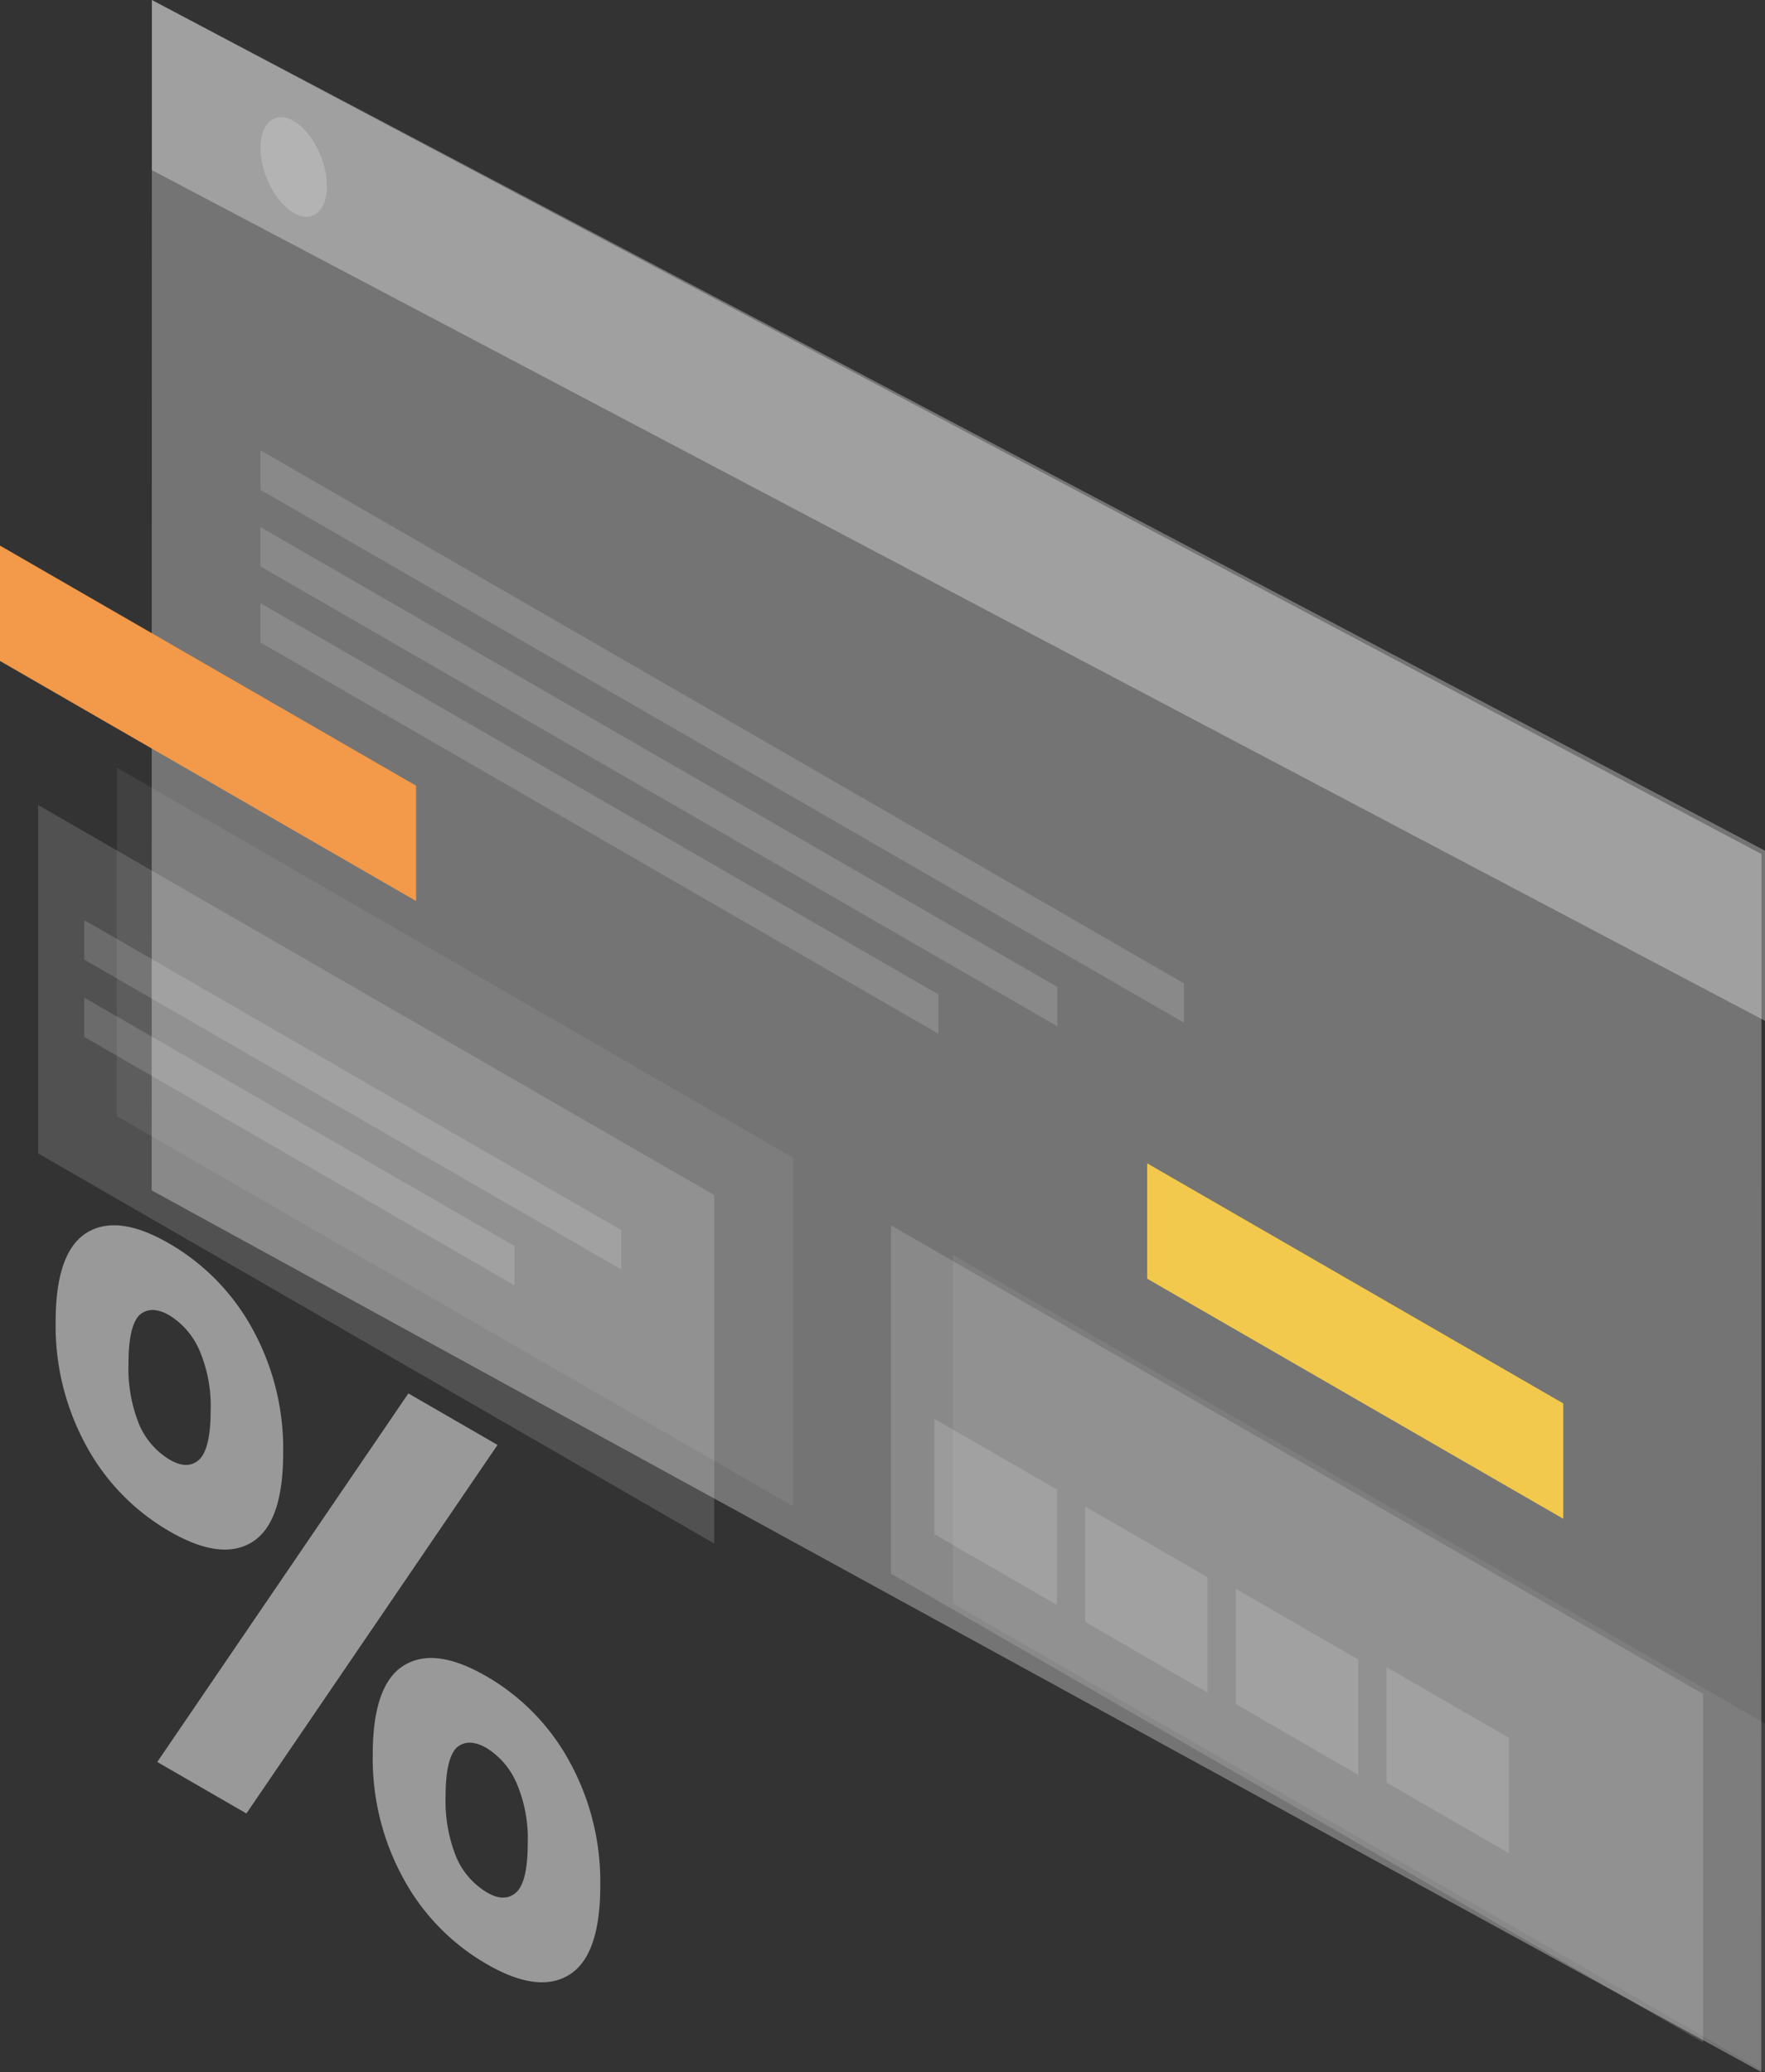<svg id="Grupo_1322" data-name="Grupo 1322" xmlns="http://www.w3.org/2000/svg" width="314" height="368.643" viewBox="0 0 314 368.643">
  <rect x="0" y="0" width="314" height="368.643" fill="#333333" stroke="none"/>
  <path id="Caminho_4177" data-name="Caminho 4177" d="M27.02,0,313.375,151.952l-.041,216.691L26.979,211.782Z" fill="#fff" opacity="0.32"/>
  <path id="Caminho_4178" data-name="Caminho 4178" d="M27.021,0,314,151.351v30.267L27.021,30.268Z" fill="#fff" opacity="0.32"/>
  <path id="Caminho_4179" data-name="Caminho 4179" d="M0,101.086,74.024,143.8v20.525L0,121.612Z" transform="translate(0 -4.017)" fill="#f2994a"/>
  <path id="Caminho_4180" data-name="Caminho 4180" d="M204.088,215.537l74.024,42.716v20.525l-74.024-42.716Z" transform="translate(0 -8.565)" fill="#f2c94c"/>
  <path id="Caminho_4181" data-name="Caminho 4181" d="M155.543,243.181l144.468,83.392v61.992L155.543,305.174Z" transform="translate(2.976 -25.183)" fill="#fff" opacity="0.15"/>
  <path id="Caminho_4182" data-name="Caminho 4182" d="M169.531,236.187,314,319.579v61.992L169.531,298.179Z" transform="translate(0 -12.928)" fill="#fff" opacity="0.07"/>
  <path id="Caminho_4183" data-name="Caminho 4183" d="M166.243,261.958l21.774,12.573v20.526l-21.774-12.574Z" transform="translate(0 -9.527)" fill="#fff" opacity="0.15"/>
  <path id="Caminho_4184" data-name="Caminho 4184" d="M193.055,278.153l21.774,12.574v20.525l-21.774-12.573Z" transform="translate(0 -10.116)" fill="#fff" opacity="0.15"/>
  <path id="Caminho_4185" data-name="Caminho 4185" d="M219.866,293.35l21.775,12.573v20.525l-21.775-12.615Z" transform="translate(0 -10.669)" fill="#fff" opacity="0.15"/>
  <path id="Caminho_4186" data-name="Caminho 4186" d="M246.679,309.545l21.774,12.573v20.526l-21.774-12.573Z" transform="translate(0 -12.928)" fill="#fff" opacity="0.15"/>
  <path id="Caminho_4187" data-name="Caminho 4187" d="M46.338,83.892l164.286,94.841v6.994L46.338,90.928Z" transform="translate(0 -3.782)" fill="#fff" opacity="0.15"/>
  <path id="Caminho_4188" data-name="Caminho 4188" d="M46.338,98.005,188.1,179.815v6.995L46.338,105Z" transform="translate(0 -4.227)" fill="#fff" opacity="0.15"/>
  <path id="Caminho_4189" data-name="Caminho 4189" d="M46.338,111.953,166.95,181.564v6.994L46.338,118.947Z" transform="translate(0 -4.639)" fill="#fff" opacity="0.15"/>
  <path id="Caminho_4190" data-name="Caminho 4190" d="M6.786,150.8l120.279,69.4v61.992L6.786,212.789Z" transform="translate(0 -7.58)" fill="#fff" opacity="0.15"/>
  <path id="Caminho_4191" data-name="Caminho 4191" d="M20.775,143.8l120.28,69.4V275.2l-120.28-69.4Z" transform="translate(0 -7.229)" fill="#fff" opacity="0.07"/>
  <path id="Caminho_4192" data-name="Caminho 4192" d="M14.988,170.448l95.549,55.164v6.994L14.988,177.484Z" transform="translate(0 -6.751)" fill="#fff" opacity="0.15"/>
  <path id="Caminho_4193" data-name="Caminho 4193" d="M14.988,184.561l76.522,44.173v7L14.988,191.556Z" transform="translate(0 -7.072)" fill="#fff" opacity="0.15"/>
  <path id="Caminho_4194" data-name="Caminho 4194" d="M58.162,33.1c0,4.538-2.665,6.661-5.912,4.788s-5.912-7.078-5.912-11.574S49,19.651,52.25,21.524,58.162,28.6,58.162,33.1Z" fill="#fff" opacity="0.2"/>
  <path id="Caminho_4195" data-name="Caminho 4195" d="M50.377,271.45c0,8.244-1.832,13.531-5.5,15.821s-8.577,1.666-14.738-1.915A38.989,38.989,0,0,1,15.4,270.243a44.367,44.367,0,0,1-5.5-22.149c0-8.243,1.832-13.531,5.5-15.821s8.576-1.665,14.738,1.915A39.282,39.282,0,0,1,44.881,249.3,44.254,44.254,0,0,1,50.377,271.45ZM37.471,264a25.08,25.08,0,0,0-2.04-10.95,13.665,13.665,0,0,0-5.246-6.078c-2.207-1.291-4-1.291-5.371-.083-1.291,1.29-1.957,4.163-1.957,8.618A26.646,26.646,0,0,0,24.814,266.5a13.508,13.508,0,0,0,5.371,6.12q3.185,1.873,5.246,0C36.763,271.367,37.471,268.453,37.471,264Zm35.18-3.164,15.862,9.159L43.84,335.566l-15.862-9.159Zm34.139,87.6c0,8.243-1.832,13.531-5.5,15.821s-8.577,1.665-14.738-1.916a38.982,38.982,0,0,1-14.738-15.113,44.361,44.361,0,0,1-5.5-22.149c0-8.243,1.832-13.53,5.5-15.82s8.576-1.666,14.738,1.915a38.991,38.991,0,0,1,14.738,15.113A44.371,44.371,0,0,1,106.79,348.431Zm-12.906-7.453a25.072,25.072,0,0,0-2.04-10.949A13.668,13.668,0,0,0,86.6,323.95c-2.207-1.29-4-1.29-5.371-.083-1.291,1.291-1.957,4.163-1.957,8.618a26.644,26.644,0,0,0,1.957,10.991A13.51,13.51,0,0,0,86.6,349.6q3.185,1.874,5.246,0C93.176,348.389,93.884,345.475,93.884,340.978Z" transform="translate(0 -12.928)" fill="#fff" opacity="0.5"/>
</svg>
